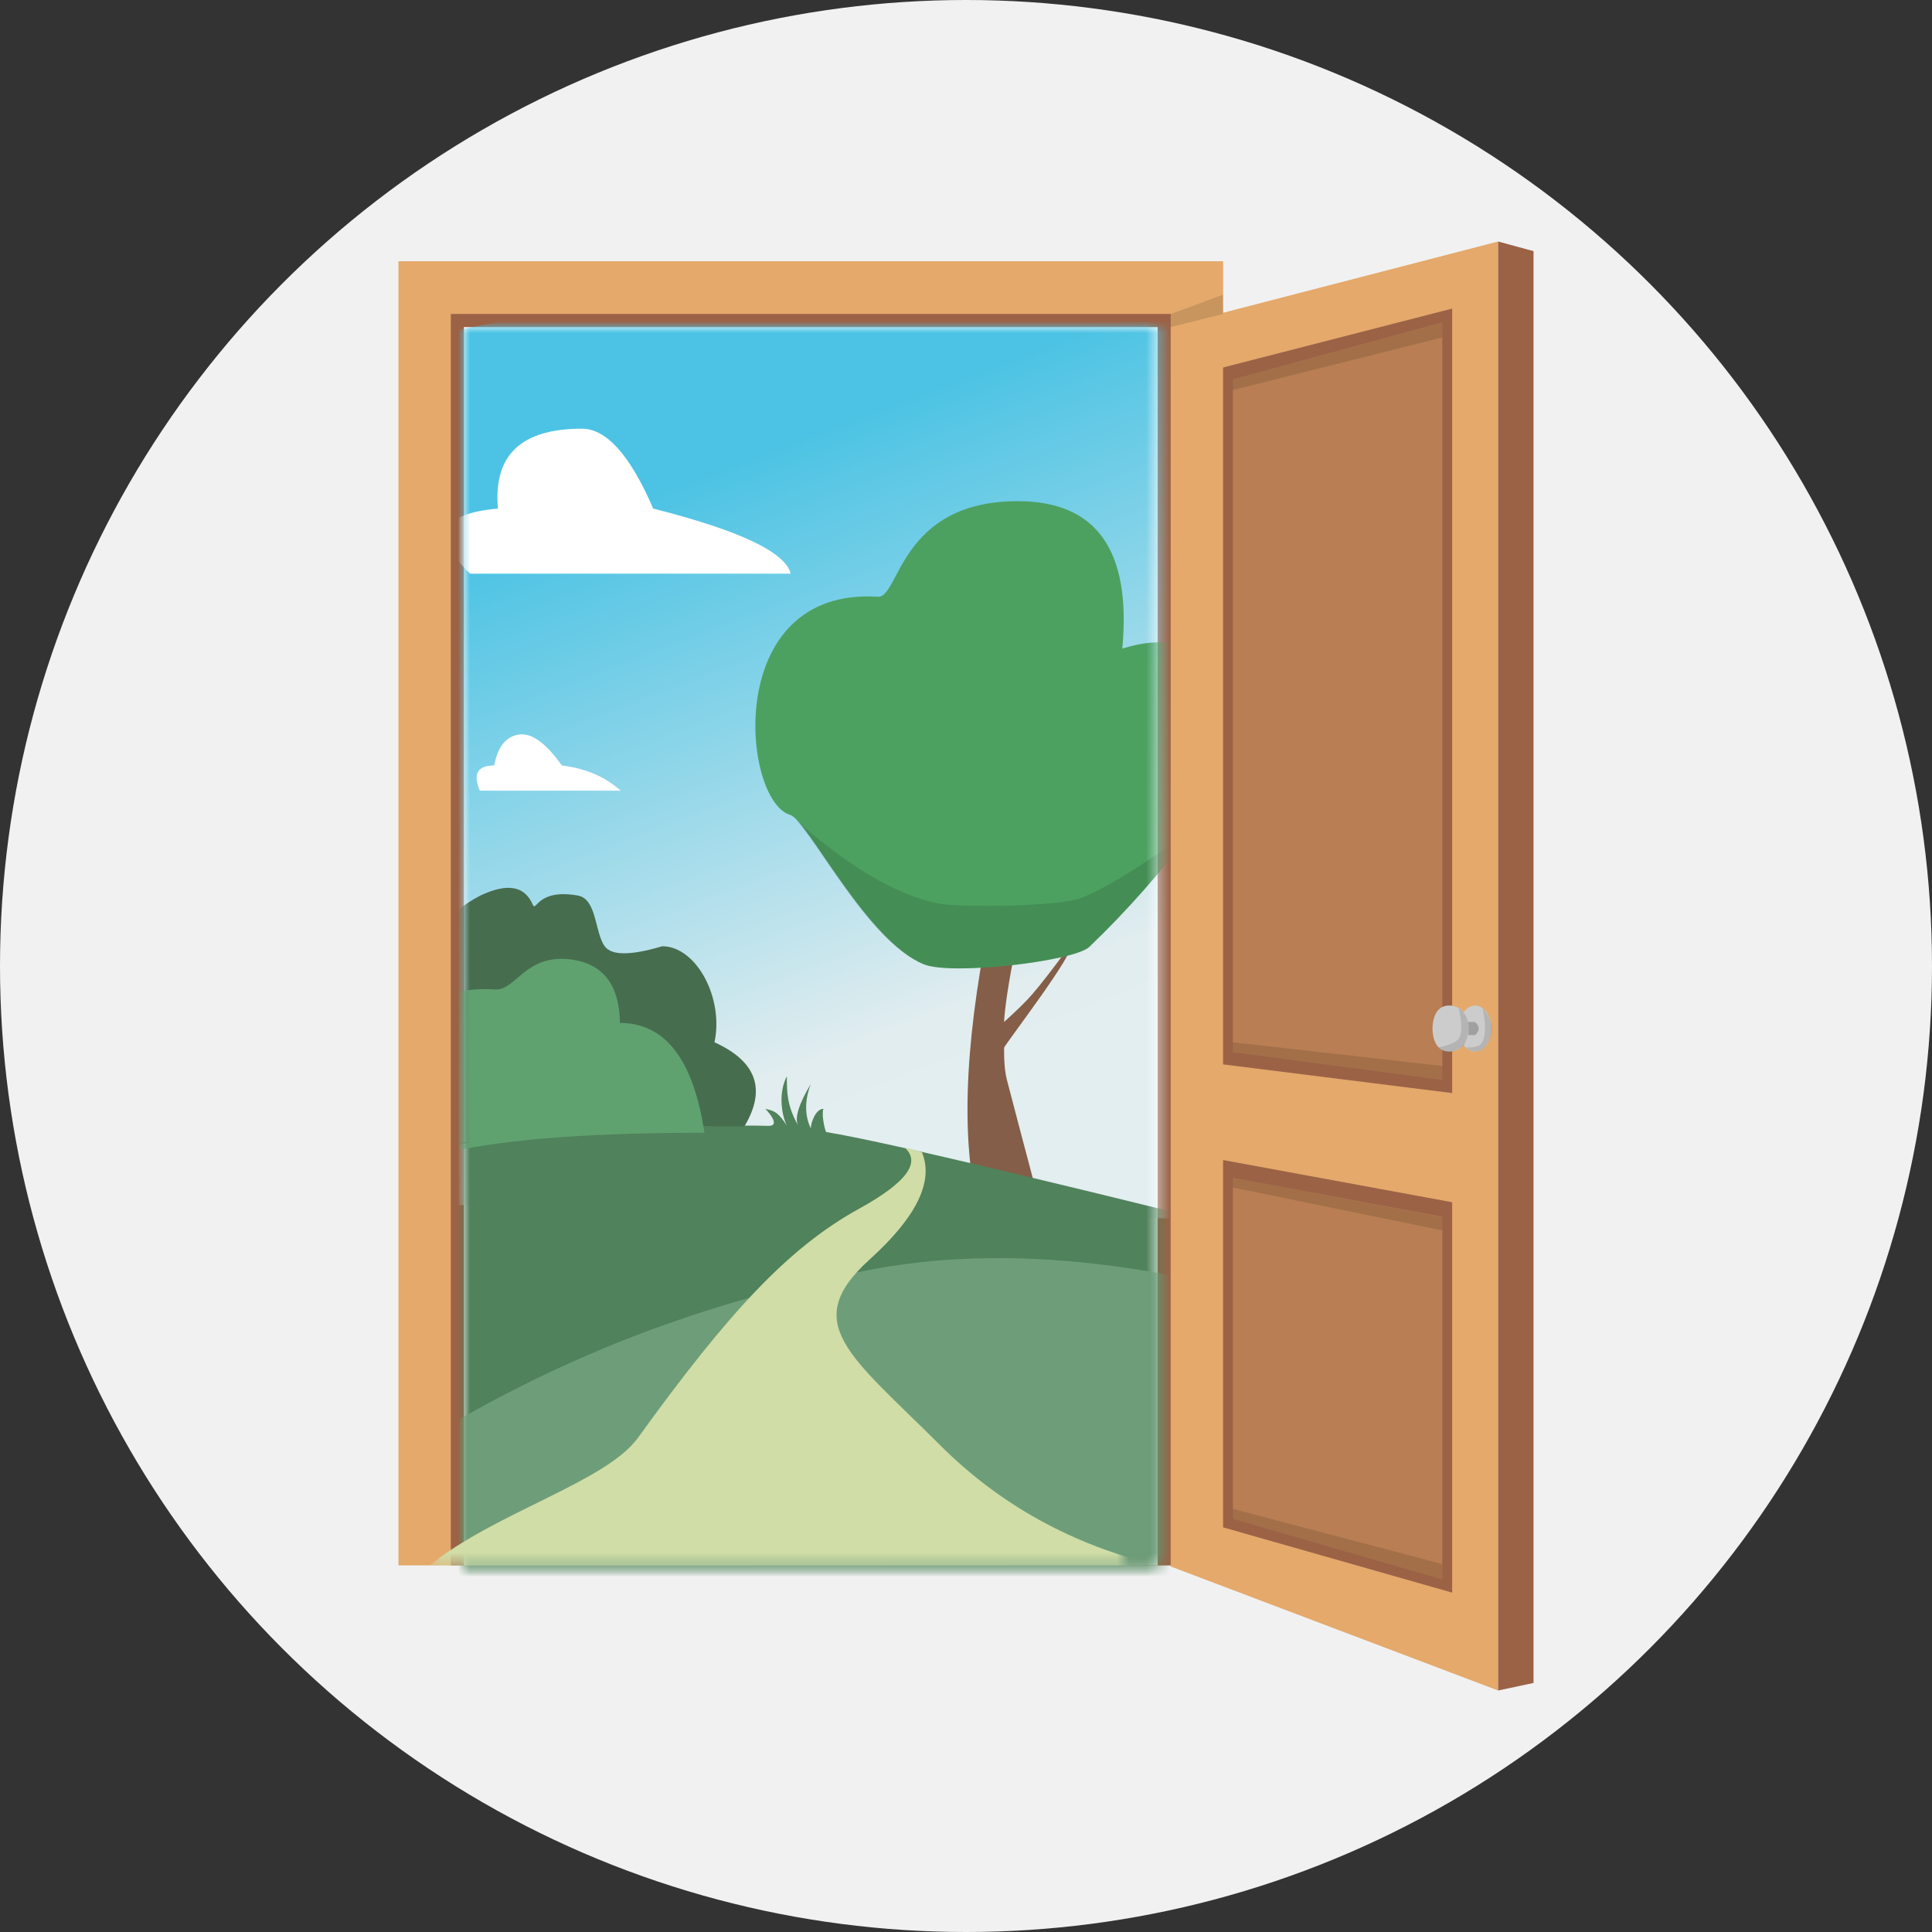 <?xml version="1.0" encoding="UTF-8"?>
<svg xmlns="http://www.w3.org/2000/svg" xmlns:xlink="http://www.w3.org/1999/xlink" width="160px" height="160px" viewBox="0 0 160 160" version="1.1">
  <rect x="0" y="0" width="160" height="160" fill="#333333" stroke="none"/>
  <title>Remove Barriers</title>
  <defs>
    <circle id="path-1" cx="80" cy="80" r="80"></circle>
    <rect id="path-3" x="0" y="0" width="57.451" height="102.545"></rect>
    <linearGradient x1="43.306%" y1="87.956%" x2="12.974%" y2="29.435%" id="linearGradient-5">
      <stop stop-color="#E2EEF0" offset="0%"></stop>
      <stop stop-color="#E2EDEF" offset="12.588%"></stop>
      <stop stop-color="#4CC3E4" offset="100%"></stop>
    </linearGradient>
  </defs>
  <g id="Page-1" stroke="none" stroke-width="1" fill="none" fill-rule="evenodd">
    <g id="GEDWorks-Landing-NonProfit-1440" transform="translate(-590, -794)">
      <g id="Remove-Barriers" transform="translate(590, 794)">
        <mask id="mask-2" fill="white">
          <use xlink:href="#path-1"></use>
        </mask>
        <use id="Mask" fill="#F1F1F1" xlink:href="#path-1"></use>
        <g id="Open-Door" mask="url(#mask-2)">
          <g transform="translate(33, 20)" id="Group-2">
            <rect id="Rectangle" fill="#E4A96B" x="3.39130956e-13" y="1.636" width="68.291" height="108"></rect>
            <rect id="Rectangle" fill="#9B6246" x="4.336" y="6" width="59.619" height="103.636"></rect>
            <g id="Rectangle" transform="translate(5.42, 7.091)">
              <mask id="mask-4" fill="white">
                <use xlink:href="#path-3"></use>
              </mask>
              <use id="Mask" fill="#FFFFFF" xlink:href="#path-3"></use>
              <path d="M-3.868,0.878 C17.272,-3.344 33.431,-5.455 44.609,-5.455 C55.788,-5.455 73.193,0.08 96.825,11.148 L100.584,74.601 L-10.298,72.52 L-3.868,0.878 Z" fill="url(#linearGradient-5)" mask="url(#mask-4)"></path>
              <path d="M43.088,51.369 L45.68,51.369 C45.115,54.224 44.799,56.283 44.733,57.545 C45.804,56.579 46.58,55.815 47.064,55.254 C47.783,54.421 48.811,53.094 50.146,51.273 C50.986,51.369 44.735,59.491 44.733,59.683 C44.722,60.801 44.8,61.687 44.969,62.342 C45.443,64.179 46.532,68.304 48.234,74.719 L43.088,74.719 C41.243,69.268 41.243,61.484 43.088,51.369 Z" fill="#845E48" mask="url(#mask-4)"></path>
              <path d="M-24.779,70.49 C-3.639,67.58 12.52,66.126 23.698,66.126 C24.195,66.126 24.704,66.133 25.226,66.148 C25.691,66.162 26.026,65.887 24.969,64.739 C25.77,64.918 26.026,65.047 26.745,66.126 C26.297,65.236 26.026,63.399 26.745,62.042 C26.745,63.399 26.745,64.441 27.681,66.126 C27.366,65.525 27.714,64.376 28.725,62.681 C28.212,64.053 28.212,65.278 28.725,66.357 C28.725,65.921 29.122,64.739 29.77,64.739 C29.582,65.284 29.937,66.649 30.008,66.661 C34.966,67.479 50.267,71.114 75.913,77.566 L79.672,121.29 L-31.209,119.856 L-24.779,70.49 Z" fill="#50825B" mask="url(#mask-4)"></path>
              <path d="M34.192,77.964 C46.118,75.813 60.246,77.682 76.576,83.57 L80.214,108.256 L-22.981,107.674 C-6.787,91.822 12.27,81.918 34.192,77.964 Z" fill="#6E9E79" mask="url(#mask-4)"></path>
              <path d="M16.673,68.326 C17.543,68.076 18.018,67.952 18.098,67.952 C16.714,69.174 17.968,70.858 21.861,73.002 C27.7,76.219 32.634,81.522 40.184,91.977 C42.831,95.641 51.958,98.14 57.451,102.549 C57.482,102.573 37.381,102.573 -2.851,102.549 C4.22,100.845 10.224,97.526 15.163,92.592 C22.57,85.192 26.856,82.502 21.009,77.222 C17.111,73.701 15.666,70.736 16.673,68.326 Z" fill="#D0DDA7" mask="url(#mask-4)" transform="translate(27.3, 85.26) scale(-1, 1) translate(-27.3, -85.26) "></path>
              <path d="M2.818,15.026 C2.418,10.615 4.734,8.41 9.767,8.41 C11.801,8.41 13.771,10.615 15.675,15.026 C22.826,16.838 26.622,18.636 27.063,20.418 L0.502,20.418 C-2.712,17.249 -1.94,15.452 2.818,15.026 Z" fill="#FFFFFF" mask="url(#mask-4)"></path>
              <path d="M34.281,22.328 C36.078,22.442 36.078,14.414 45.866,14.414 C52.391,14.414 55.278,18.483 54.526,26.62 C61.689,24.407 63.648,29.388 60.404,41.562 C57.808,45.054 54.939,48.308 51.796,51.324 C50.547,52.522 40.406,53.704 38.098,52.773 C33.334,50.851 28.459,40.826 27.026,40.401 C23.003,39.206 21.422,21.517 34.281,22.328 Z" fill="#4DA160" mask="url(#mask-4)"></path>
              <path d="M60.404,41.562 C57.808,45.054 54.939,48.308 51.796,51.324 C50.547,52.522 40.406,53.704 38.098,52.773 C33.334,50.851 29.054,41.871 27.026,40.401 C31.727,44.637 35.849,47.084 39.391,47.742 C41.232,48.084 49.189,47.988 51.088,47.279 C52.975,46.576 56.08,44.67 60.404,41.562 Z" fill-opacity="0.12" fill="#000000" mask="url(#mask-4)"></path>
              <path d="M-2.265,54.678 C-1.437,54.73 -4.777,50.27 1.368,47.071 C3.582,46.023 5.023,46.269 5.692,47.811 C6,48.52 6,46.474 9.425,47.071 C11.019,47.349 10.831,50.136 11.658,51.273 C12.226,52.051 13.814,52.051 16.423,51.273 C19.234,51.273 21.539,55.539 20.751,59.226 C24.233,60.807 25.061,63.126 23.233,66.183 C11.468,66.183 2.622,66.881 -3.306,68.278 C-8.205,69.432 -17.663,53.703 -2.265,54.678 Z" fill="#476D4F" mask="url(#mask-4)"></path>
              <path d="M2.609,54.85 C4.313,54.953 5.12,51.811 8.987,52.385 C11.565,52.767 12.876,54.514 12.921,57.624 C16.667,57.624 19,60.656 19.918,66.718 C10.605,66.718 3.602,67.242 -1.091,68.29 C-4.97,69.156 -9.581,54.119 2.609,54.85 Z" fill="#60A26F" mask="url(#mask-4)"></path>
              <path d="M5.929,36.299 C7.262,34.417 8.459,33.566 9.519,33.745 C10.579,33.924 11.247,34.775 11.524,36.299 C12.91,36.299 13.309,36.996 12.723,38.391 L1.052,38.391 C2.314,37.248 3.94,36.55 5.929,36.299 Z" fill="#FFFFFF" mask="url(#mask-4)" transform="translate(7.018, 36.056) scale(-1, 1) translate(-7.018, -36.056) "></path>
            </g>
            <polygon id="Rectangle" fill="#E4A96B" points="63.955 7.027 91.068 1.76337825e-12 91.068 120 63.955 109.73"></polygon>
            <polygon id="Rectangle" fill="#9B6246" points="91.068 2.25797452e-12 94 0.798 94 119.376 91.068 120"></polygon>
            <polygon id="Rectangle" fill="#9B6246" points="68.291 10.434 87.26 5.556 87.26 70.524 68.291 68.148"></polygon>
            <polygon id="Rectangle" fill="#B97E53" points="69.104 11.415 86.447 6.705 86.447 69.433 69.104 67.139"></polygon>
            <ellipse id="Oval" fill="#CCCCCC" cx="89.157" cy="65.182" rx="1.355" ry="1.909"></ellipse>
            <path d="M86.447,64.636 L89.157,64.636 C89.359,64.818 89.46,65 89.46,65.182 C89.46,65.364 89.359,65.545 89.157,65.727 L86.447,65.727 C86.662,65.545 86.769,65.364 86.769,65.182 C86.769,65 86.662,64.818 86.447,64.636 Z" id="Rectangle" fill="#A0A0A0"></path>
            <path d="M86.989,67.091 C88.098,67.091 88.631,66.236 88.631,65.182 C88.631,64.127 88.098,63.273 86.989,63.273 C85.881,63.273 85.634,64.482 85.634,65.182 C85.634,65.882 85.881,67.091 86.989,67.091 Z" id="Oval" fill="#CCCCCC"></path>
            <polygon id="Rectangle" fill="#9B6246" transform="translate(77.776, 93.981) scale(1, -1) translate(-77.776, -93.981) " points="68.291 81.473 87.26 76.069 87.26 108.399 68.291 111.892"></polygon>
            <polygon id="Rectangle" fill="#B97E53" transform="translate(77.776, 94.165) scale(1, -1) translate(-77.776, -94.165) " points="69.104 82.547 86.447 77.528 86.447 107.557 69.104 110.801"></polygon>
            <polygon id="Rectangle" fill-opacity="0.12" fill="#000000" transform="translate(77.776, 79.712) scale(1, -1) translate(-77.776, -79.712) " points="69.104 81.077 86.447 77.524 86.447 78.621 69.104 81.9"></polygon>
            <polygon id="Rectangle" fill-opacity="0.12" fill="#000000" transform="translate(77.776, 67.875) scale(1, -1) translate(-77.776, -67.875) " points="69.104 68.61 86.447 66.316 86.447 67.47 69.104 69.433"></polygon>
            <path d="M86.107,63.897 C86.447,63.522 87.043,63.154 88.22,63.999 C89.157,65.851 88.22,66.901 87.802,67.128 C88.22,65.306 87.953,64.743 87.708,64.481 C87.462,64.219 86.546,63.897 86.107,63.897 Z" id="Rectangle" fill-opacity="0.12" fill="#000000" transform="translate(87.365, 65.306) scale(1, -1) translate(-87.365, -65.306) "></path>
            <path d="M88.419,63.813 C88.759,63.438 89.654,63.217 90.154,64.107 C91.068,65.466 90.154,66.728 89.773,67.077 C90.191,65.255 89.899,64.369 89.654,64.107 C89.408,63.845 88.858,63.813 88.419,63.813 Z" id="Rectangle" fill-opacity="0.12" fill="#000000" transform="translate(89.484, 65.281) scale(1, -1) translate(-89.484, -65.281) "></path>
            <polygon id="Rectangle" fill-opacity="0.12" fill="#000000" points="69.104 11.415 86.447 6.722 86.447 7.946 69.104 12.301"></polygon>
            <polygon id="Rectangle" fill-opacity="0.12" fill="#000000" transform="translate(77.776, 107.88) scale(1, -1) translate(-77.776, -107.88) " points="69.104 109.978 86.447 104.959 86.447 106.23 69.104 110.801"></polygon>
            <polygon id="Rectangle" fill-opacity="0.12" fill="#000000" points="63.955 6.004 68.291 4.406 68.291 6 63.955 7.091"></polygon>
          </g>
        </g>
      </g>
    </g>
  </g>
</svg>

